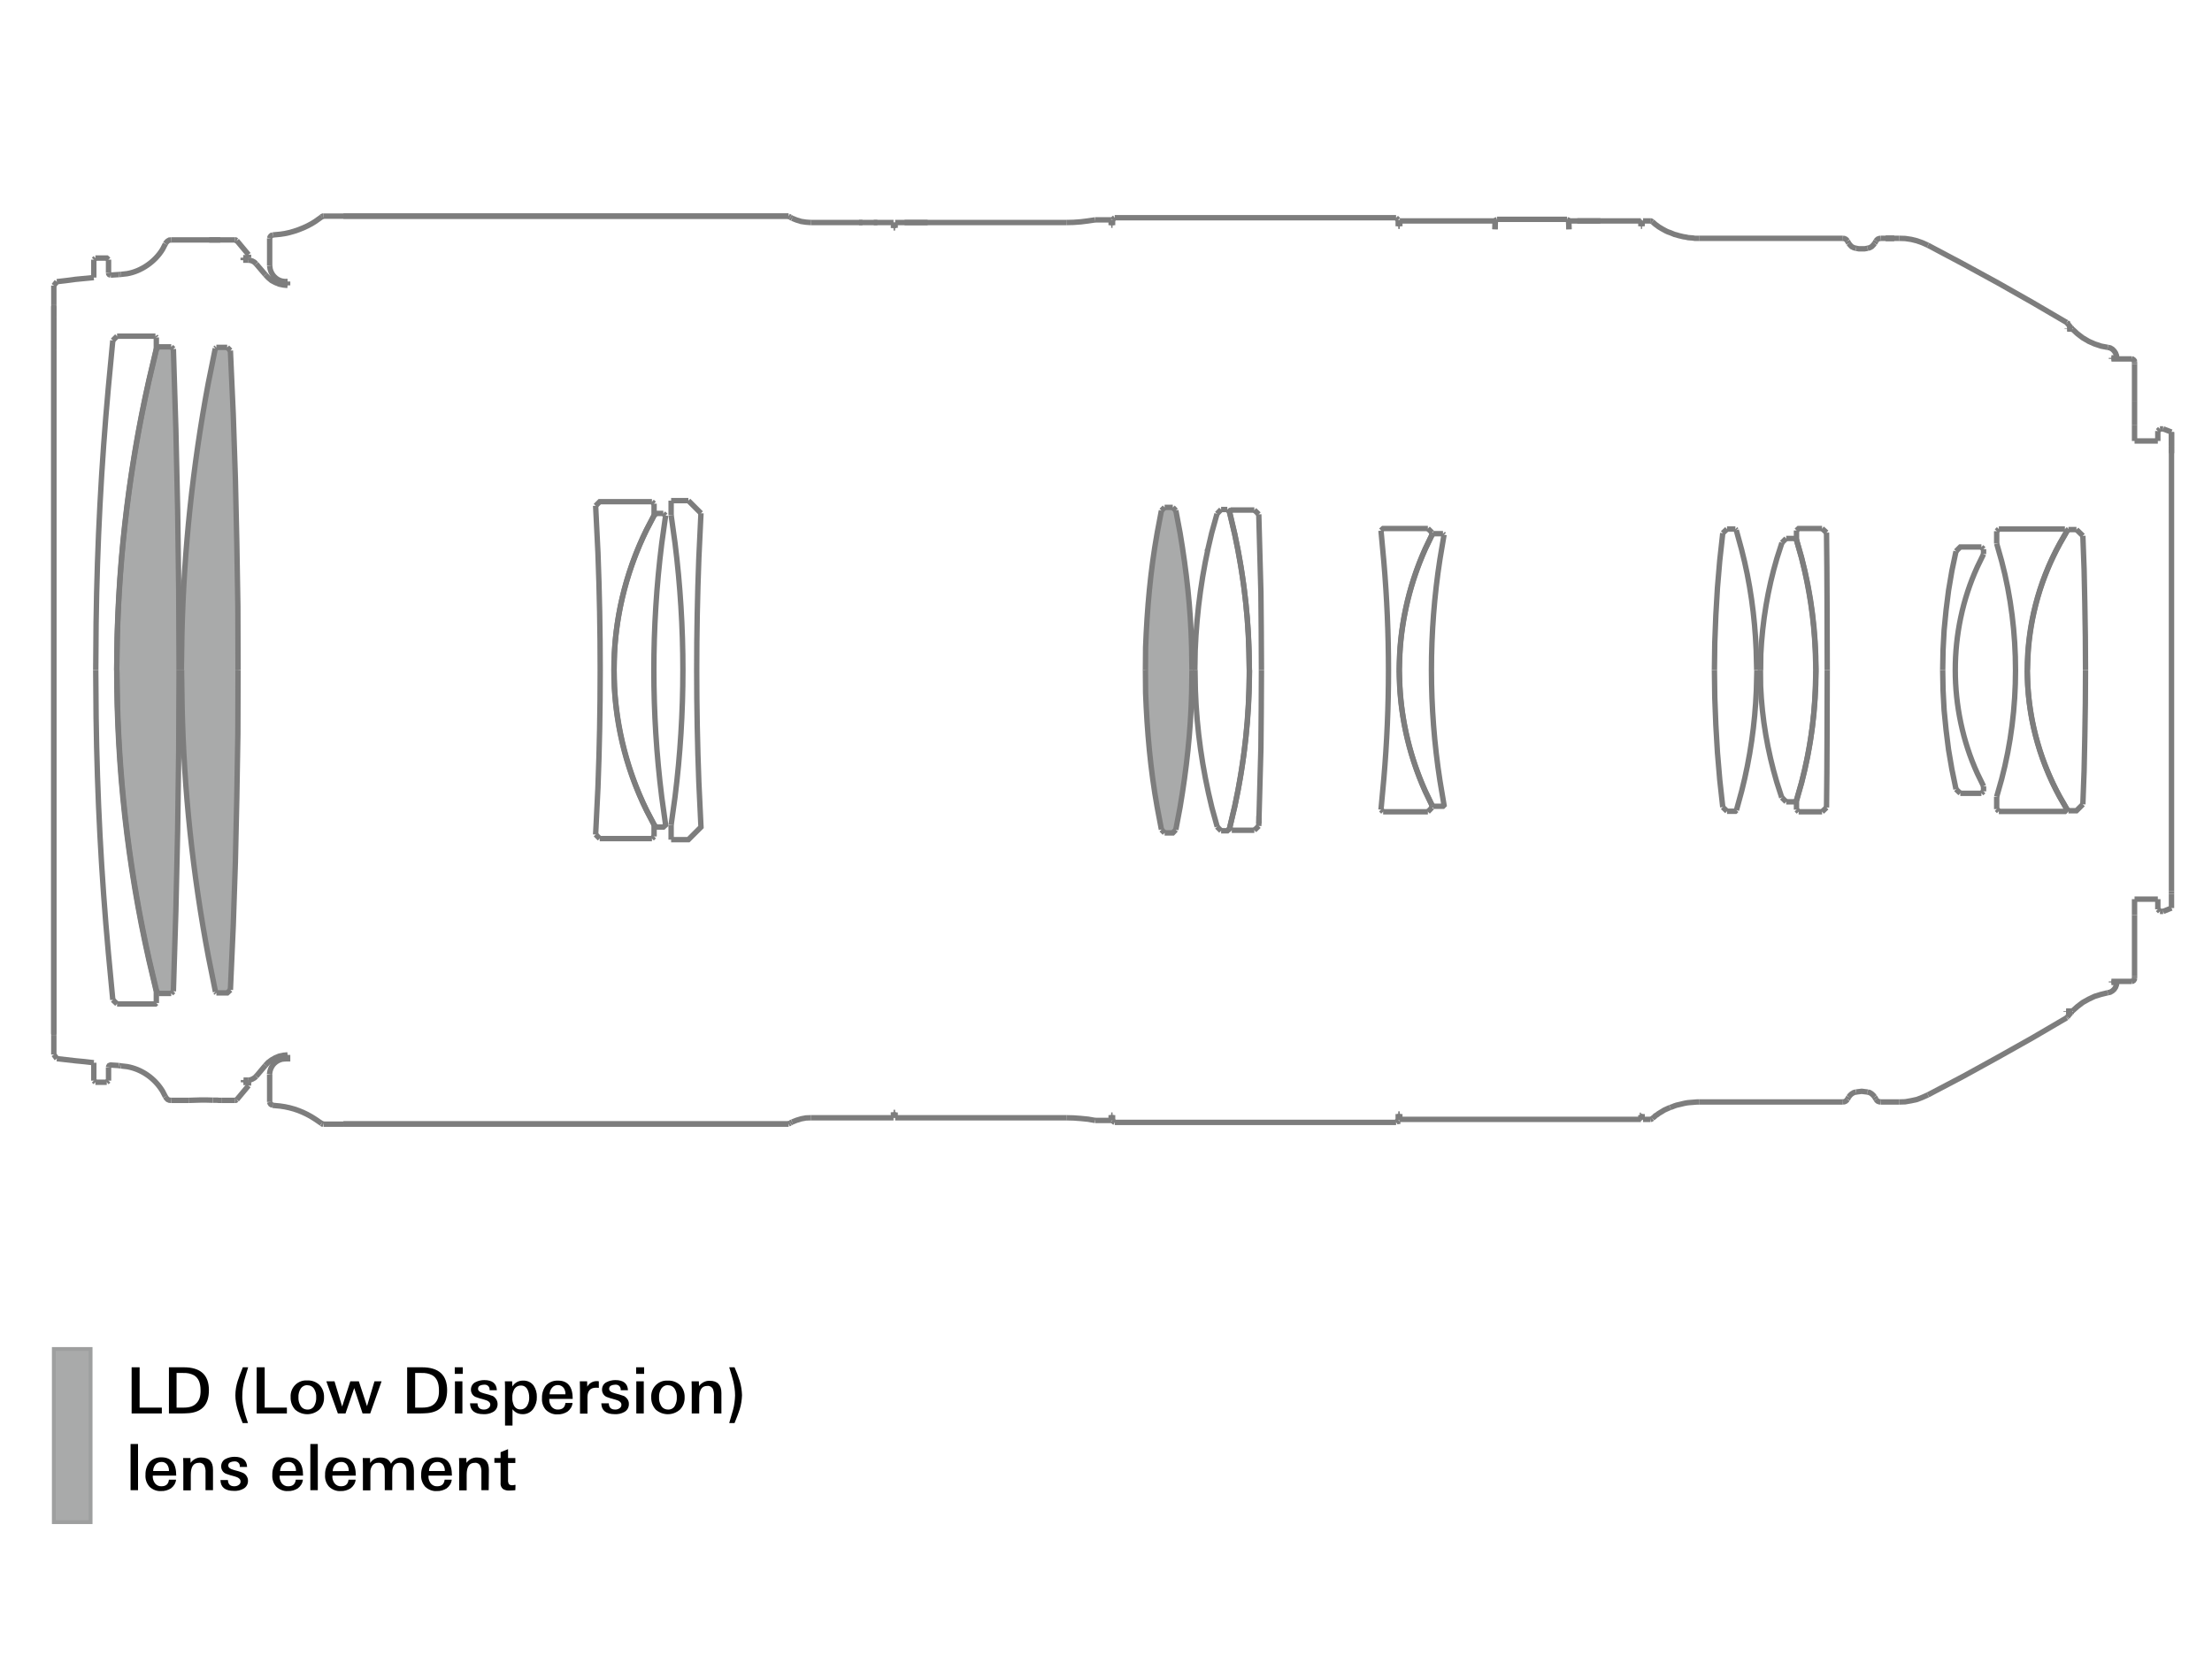 <?xml version="1.0" encoding="utf-8"?>
<!-- Generator: Adobe Illustrator 21.1.0, SVG Export Plug-In . SVG Version: 6.00 Build 0)  -->
<svg version="1.1" id="lens" xmlns="http://www.w3.org/2000/svg" xmlns:xlink="http://www.w3.org/1999/xlink" x="0px" y="0px"
	 viewBox="0 0 1245.2 944.8" style="enable-background:new 0 0 1245.2 944.8;" xml:space="preserve">
<style type="text/css">
	.st0{fill:#A9AAAA;}
	.st1{fill:none;stroke:#7D7D7D;stroke-width:3.04;stroke-miterlimit:2;}
	.st2{fill:#A9AAAA;stroke:#9E9F9F;stroke-width:2.15;stroke-miterlimit:2;}
</style>
<title>a025_lens-construction_jp</title>
<path class="st0" d="M88.1,558.2l-4.2-17.8C73.2,492.8,67.3,444.4,66,395.6l-0.3-18.3l0.3-18.3c1.3-48.8,7.2-97.2,17.9-144.9
	l4.2-17.7l1.2-1.2h7l1.2,1.2l1.4,45.2l1,45.2l0.6,45.3l0.2,45.2l-0.2,45.3l-0.6,45.2L99,513l-1.4,45.2l-1.2,1.2l-7,0L88.1,558.2z"/>
<path class="st0" d="M102.2,377.3l0.3-20.3c1-47.3,6-94.5,14.8-141l4-19.8l0.6-0.6l6.2,0l1.8,1.8l1.6,35.9l1.2,36.1l0.9,36l0.6,36
	l0.1,36l-0.1,36l-0.6,36l-0.9,36l-1.2,36l-1.6,36l-1.8,1.8h-6.2l-0.6-0.6l-4-19.9c-8.8-46.5-13.7-93.7-14.8-141L102.2,377.3z"/>
<path class="st0" d="M661.9,287.5l-1.8-1.8l-4.6,0l-1.8,1.8l-2.4,12.7c-3.8,21.2-5.7,42.8-6.5,64.3l-0.1,12.9l0.1,12.9
	c0.8,21.4,2.7,43.1,6.5,64.2l2.4,12.7h0l1.8,1.8h4.6l1.8-1.8l2.4-12.7c3.6-21.2,6-42.7,6.5-64.2l0.2-12.9l-0.2-12.9
	c-0.5-21.6-2.9-43-6.5-64.3L661.9,287.5z"/>
<g>
	<line class="st1" x1="139.9" y1="145.1" x2="136.9" y2="145.1"/>
	<line class="st1" x1="139.9" y1="609.5" x2="137" y2="609.5"/>
	<line class="st1" x1="139.9" y1="609.5" x2="139.9" y2="611.3"/>
	<line class="st1" x1="139.9" y1="143.4" x2="139.9" y2="145.1"/>
	<line class="st1" x1="139.9" y1="143.4" x2="133.3" y2="135.5"/>
	<line class="st1" x1="139.9" y1="611.3" x2="133.3" y2="619.2"/>
	<polyline class="st1" points="119.8,619.5 116.3,619.4 112.9,619.4 109.5,619.5 106.2,619.6 	"/>
	<polyline class="st1" points="124.6,619.6 123.4,619.6 122.2,619.5 119.8,619.5 	"/>
	<line class="st1" x1="106.2" y1="619.6" x2="96.3" y2="619.6"/>
	<line class="st1" x1="132.3" y1="619.6" x2="124.6" y2="619.6"/>
	<polyline class="st1" points="133.3,135.5 133,135.4 132.8,135.2 132.6,135.1 132.3,135.1 	"/>
	<polyline class="st1" points="132.3,619.6 132.6,619.6 132.8,619.5 133,619.4 133.3,619.2 	"/>
	<polyline class="st1" points="93.1,617.5 93.7,618.4 94.4,619.1 95.3,619.5 96.3,619.6 	"/>
	<line class="st1" x1="132.3" y1="135.1" x2="96.3" y2="135.1"/>
	<path class="st1" d="M93.1,617.5l-1.6-3.1c-4.4-7.2-11.6-12.3-19.9-13.8l-3.5-0.4"/>
	<polyline class="st1" points="96.3,135.1 95.3,135.2 94.4,135.7 93.7,136.4 93.1,137.2 	"/>
	<path class="st1" d="M68.1,154.5l3.5-0.4c8-1.4,15.7-6.8,19.9-13.7l1.6-3.1"/>
	<line class="st1" x1="66.9" y1="600" x2="68.1" y2="600.2"/>
	<line class="st1" x1="66.9" y1="154.6" x2="68.1" y2="154.5"/>
	<line class="st1" x1="61.1" y1="601" x2="61.1" y2="608.5"/>
	<polyline class="st1" points="66.9,600 62.3,599.7 61.9,599.8 61.5,600 61.2,600.5 61.1,601 	"/>
	<line class="st1" x1="66.9" y1="154.6" x2="62.3" y2="154.9"/>
	<line class="st1" x1="52.8" y1="146.2" x2="52.8" y2="156.3"/>
	<line class="st1" x1="52.8" y1="598.4" x2="52.8" y2="608.5"/>
	<line class="st1" x1="61.1" y1="608.5" x2="60.1" y2="609.4"/>
	<polyline class="st1" points="61.1,153.7 61.2,154.2 61.5,154.6 61.9,154.8 62.3,154.9 	"/>
	<line class="st1" x1="61.1" y1="146.2" x2="61.1" y2="153.7"/>
	<line class="st1" x1="52.8" y1="146.2" x2="53.7" y2="145.3"/>
	<line class="st1" x1="52.8" y1="608.5" x2="53.7" y2="609.4"/>
	<line class="st1" x1="60.1" y1="609.4" x2="53.7" y2="609.4"/>
	<polyline class="st1" points="61.1,146.2 60.1,145.3 53.7,145.3 	"/>
	<line class="st1" x1="30.3" y1="202.7" x2="30.3" y2="576.3"/>
	<line class="st1" x1="30.3" y1="178.4" x2="30.3" y2="202.7"/>
	<line class="st1" x1="30.3" y1="172.4" x2="30.3" y2="178.4"/>
	<line class="st1" x1="30.3" y1="576.3" x2="30.3" y2="582.2"/>
	<polyline class="st1" points="124,135.1 119.3,135.1 119.3,135 	"/>
	<polyline class="st1" points="52.8,156.3 47.6,156.8 42.4,157.3 37.2,158 32,158.6 	"/>
	<polyline class="st1" points="32,596.1 37.2,596.7 42.4,597.3 47.6,597.8 52.8,598.4 	"/>
	<line class="st1" x1="30.3" y1="160.8" x2="32" y2="158.6"/>
	<line class="st1" x1="30.3" y1="593.8" x2="32" y2="596.1"/>
	<line class="st1" x1="30.3" y1="582.8" x2="30.3" y2="593.8"/>
	<line class="st1" x1="30.3" y1="197" x2="30.3" y2="582.8"/>
	<line class="st1" x1="30.3" y1="171.8" x2="30.3" y2="197"/>
	<line class="st1" x1="30.3" y1="160.8" x2="30.3" y2="171.8"/>
	<polyline class="st1" points="161.9,594 159.6,594.2 157.2,594.7 155,595.6 152.9,596.8 151,598.2 149.4,599.9 	"/>
	<polyline class="st1" points="149.4,154.7 151,156.4 152.9,158 155,159.1 157.2,160 159.6,160.5 161.9,160.7 	"/>
	<line class="st1" x1="149.4" y1="599.9" x2="144.2" y2="606.1"/>
	<line class="st1" x1="149.4" y1="154.7" x2="144.2" y2="148.6"/>
	<polyline class="st1" points="139.7,608.2 140.9,608.1 142.1,607.6 143.3,606.9 144.2,606.1 	"/>
	<polyline class="st1" points="144.2,148.6 143.3,147.7 142.1,147 140.9,146.6 139.7,146.5 	"/>
	<line class="st1" x1="139.7" y1="608.2" x2="137.1" y2="608.2"/>
	<line class="st1" x1="139.7" y1="146.5" x2="136.9" y2="146.5"/>
	<line class="st1" x1="137.1" y1="608.2" x2="137" y2="609.5"/>
	<line class="st1" x1="161.9" y1="158.5" x2="161.9" y2="160.7"/>
	<polyline class="st1" points="161.9,594 161.9,596.2 160.7,596.2 	"/>
	<line class="st1" x1="161.9" y1="158.5" x2="160.7" y2="158.5"/>
	<path class="st1" d="M160.7,596.2l-2,0.2c-3.4,0.9-5.8,3.2-6.7,6.7l-0.3,1.9"/>
	<path class="st1" d="M151.8,149.6l0.3,2c0.8,3.2,3.4,6,6.7,6.7l2,0.3"/>
	<line class="st1" x1="151.8" y1="134.2" x2="151.8" y2="149.6"/>
	<line class="st1" x1="151.8" y1="605.1" x2="151.8" y2="620.5"/>
	<polyline class="st1" points="153.6,132.3 152.9,132.5 152.4,132.9 152,133.5 151.8,134.2 	"/>
	<polyline class="st1" points="151.8,620.5 152,621.2 152.4,621.8 152.9,622.1 153.6,622.3 	"/>
	<line class="st1" x1="503" y1="125.3" x2="456.4" y2="125.3"/>
	<line class="st1" x1="503" y1="629.4" x2="456.4" y2="629.4"/>
	<path class="st1" d="M153.6,132.3l4.2-0.4c6.4-0.7,14.5-3.7,19.8-7.3l3.5-2.5"/>
	<path class="st1" d="M181,632.6l-3.5-2.4c-6-4-12.6-6.5-19.8-7.4l-4.2-0.4"/>
	<line class="st1" x1="503" y1="626.4" x2="503" y2="629.4"/>
	<line class="st1" x1="503" y1="626.4" x2="503" y2="627.3"/>
	<line class="st1" x1="503" y1="127.4" x2="503" y2="128.3"/>
	<line class="st1" x1="503" y1="125.3" x2="503" y2="128.3"/>
	<polyline class="st1" points="182.1,121.7 181.8,121.7 181.5,121.9 181.3,121.9 181,122.1 	"/>
	<polyline class="st1" points="181,632.6 181.3,632.7 181.5,632.9 181.8,632.9 182.1,633 	"/>
	<line class="st1" x1="193.3" y1="121.7" x2="182.1" y2="121.7"/>
	<line class="st1" x1="193.3" y1="633" x2="182.1" y2="633"/>
	<line class="st1" x1="491.9" y1="125.3" x2="493.9" y2="125.3"/>
	<line class="st1" x1="483.6" y1="125.3" x2="485.5" y2="125.3"/>
	<line class="st1" x1="483.6" y1="125.3" x2="483.6" y2="125.2"/>
	<line class="st1" x1="485.5" y1="125.3" x2="485.5" y2="125.2"/>
	<polyline class="st1" points="444.9,122.3 445.2,122.5 445.9,122.9 	"/>
	<line class="st1" x1="443.9" y1="121.7" x2="444.9" y2="122.3"/>
	<polyline class="st1" points="445.9,122.9 448.4,123.9 451,124.7 453.7,125.1 456.4,125.3 	"/>
	<line class="st1" x1="443.9" y1="121.7" x2="193.3" y2="121.7"/>
	<line class="st1" x1="503.9" y1="125.3" x2="503.9" y2="128.3"/>
	<line class="st1" x1="503.9" y1="626.4" x2="503.9" y2="629.4"/>
	<line class="st1" x1="600.3" y1="125.3" x2="503.9" y2="125.3"/>
	<line class="st1" x1="600.3" y1="629.4" x2="503.9" y2="629.4"/>
	<polyline class="st1" points="600.3,125.3 604.4,125.2 608.5,124.9 612.5,124.4 616.5,123.8 	"/>
	<polyline class="st1" points="616.5,630.9 612.5,630.2 608.5,629.8 604.4,629.5 600.3,629.4 	"/>
	<line class="st1" x1="625.5" y1="123.8" x2="616.5" y2="123.8"/>
	<line class="st1" x1="625.5" y1="630.9" x2="616.5" y2="630.9"/>
	<line class="st1" x1="625.5" y1="627.9" x2="625.5" y2="630.9"/>
	<line class="st1" x1="625.5" y1="123.8" x2="625.5" y2="126.8"/>
	<line class="st1" x1="509.2" y1="125.3" x2="522.2" y2="125.3"/>
	<line class="st1" x1="787.1" y1="627.3" x2="787.1" y2="630.9"/>
	<line class="st1" x1="787.1" y1="123.8" x2="787.1" y2="127.4"/>
	<line class="st1" x1="626.3" y1="123.8" x2="626.3" y2="126.8"/>
	<line class="st1" x1="626.3" y1="627.9" x2="626.3" y2="630.9"/>
	<line class="st1" x1="1166" y1="185" x2="1163.7" y2="185"/>
	<line class="st1" x1="1166" y1="569.7" x2="1163.1" y2="569.7"/>
	<line class="st1" x1="1166" y1="569.7" x2="1166" y2="569.8"/>
	<line class="st1" x1="1166" y1="184.9" x2="1166" y2="185"/>
	<polyline class="st1" points="1166,184.9 1166,184.8 1166,184.6 1165.9,184.5 	"/>
	<polyline class="st1" points="1165.9,570.2 1166,570.1 1166,570 1166,569.9 1166,569.8 	"/>
	<polyline class="st1" points="1163.8,182 1165.3,183.9 1165.9,184.5 	"/>
	<polyline class="st1" points="1165.9,570.2 1165.3,570.8 1164.3,572 1163.8,572.7 	"/>
	<polyline class="st1" points="1163.8,182 1163.8,181.9 1163.6,181.8 1163.5,181.7 1163.4,181.6 	"/>
	<polyline class="st1" points="1163.4,573.1 1163.5,573 1163.8,572.7 	"/>
	<polyline class="st1" points="1163.4,181.6 1144.1,170.3 1124.7,159.3 1105.1,148.6 1085.3,138.1 	"/>
	<polyline class="st1" points="1085.3,616.5 1105.1,606.1 1124.7,595.3 1144.1,584.4 1163.4,573.1 	"/>
	<polyline class="st1" points="1085.3,138.1 1082.2,136.7 1079.1,135.6 1075.9,134.8 1072.5,134.3 1069.2,134.2 	"/>
	<polyline class="st1" points="1069.2,620.5 1072.5,620.4 1075.9,619.8 1079.1,619.1 1082.2,617.9 1085.3,616.5 	"/>
	<line class="st1" x1="1069.2" y1="134.2" x2="1058.6" y2="134.2"/>
	<line class="st1" x1="1069.2" y1="620.5" x2="1058.6" y2="620.5"/>
	<line class="st1" x1="924.4" y1="125" x2="924.4" y2="127.4"/>
	<line class="st1" x1="924.4" y1="627.3" x2="924.4" y2="629.7"/>
	<polyline class="st1" points="1058.6,134.2 1057.9,134.3 1057.1,134.6 1056.5,135.1 1056.1,135.7 	"/>
	<polyline class="st1" points="1056.1,619 1056.5,619.6 1057.1,620.1 1057.9,620.4 1058.6,620.5 	"/>
	<line class="st1" x1="924.4" y1="125" x2="924.9" y2="124.4"/>
	<line class="st1" x1="924.4" y1="629.7" x2="924.9" y2="630.3"/>
	<line class="st1" x1="1055.3" y1="137" x2="1056.1" y2="135.7"/>
	<line class="st1" x1="1055.3" y1="617.7" x2="1056.1" y2="619"/>
	<line class="st1" x1="929" y1="124.4" x2="924.9" y2="124.4"/>
	<line class="st1" x1="929" y1="630.3" x2="924.9" y2="630.3"/>
	<polyline class="st1" points="1051.3,139.8 1052.5,139.5 1053.6,138.9 1054.5,138 1055.3,137 	"/>
	<polyline class="st1" points="1055.3,617.7 1054.5,616.7 1053.6,615.9 1052.5,615.2 1051.3,614.9 	"/>
	<polyline class="st1" points="930.2,124.9 929.9,124.7 929.6,124.5 929.3,124.4 929,124.4 	"/>
	<polyline class="st1" points="929,630.3 929.6,630.2 929.9,630 930.2,629.8 	"/>
	<polyline class="st1" points="1044.8,139.8 1046.4,140.1 1048,140.1 1049.6,140.1 1051.3,139.8 	"/>
	<polyline class="st1" points="1051.3,614.9 1049.6,614.7 1048,614.5 1046.4,614.7 1044.8,614.9 	"/>
	<polyline class="st1" points="930.2,124.9 930.6,125.2 931,125.6 931.5,126 931.8,126.3 932.8,127 933.7,127.7 934.7,128.3 
		935.7,128.9 936.8,129.5 937.9,130.1 939,130.6 940.2,131 941.4,131.5 942.6,132 943.8,132.3 945.1,132.7 946.4,133 947.6,133.3 
		949,133.5 950.3,133.8 951.6,133.9 952.9,134 954.1,134.2 955.4,134.2 956.7,134.2 	"/>
	<polyline class="st1" points="930.2,629.8 930.6,629.4 931,629.1 931.5,628.7 931.8,628.3 932.8,627.7 933.7,627 934.7,626.4 
		935.7,625.8 936.8,625.1 937.9,624.6 939,624.1 940.2,623.6 	"/>
	<polyline class="st1" points="940.2,623.6 941.4,623.2 942.6,622.7 943.8,622.3 945.1,622 946.4,621.7 947.6,621.4 949,621.1 
		950.3,620.9 951.6,620.8 952.9,620.7 954.1,620.6 955.4,620.5 956.7,620.5 	"/>
	<line class="st1" x1="1037.4" y1="134.2" x2="956.7" y2="134.2"/>
	<line class="st1" x1="1037.4" y1="620.5" x2="956.7" y2="620.5"/>
	<polyline class="st1" points="1040.7,137 1041.5,138 1042.4,138.9 1043.6,139.5 1044.8,139.8 	"/>
	<polyline class="st1" points="1044.8,614.9 1043.6,615.2 1042.4,615.9 1041.5,616.7 1040.7,617.7 	"/>
	<polyline class="st1" points="1040,135.7 1039.5,135.1 1038.9,134.6 1038.2,134.3 1037.4,134.2 	"/>
	<polyline class="st1" points="1037.4,620.5 1038.2,620.4 1038.9,620.1 1039.5,619.6 1040,619 	"/>
	<line class="st1" x1="1040.7" y1="137" x2="1040" y2="135.7"/>
	<line class="st1" x1="1040.7" y1="617.7" x2="1040" y2="619"/>
	<line class="st1" x1="1066.3" y1="134.2" x2="1066.3" y2="134.2"/>
	<polyline class="st1" points="1061.5,134.2 1061.5,134.2 1066.3,134.2 	"/>
	<line class="st1" x1="1061.5" y1="134.2" x2="1066.3" y2="134.2"/>
	<line class="st1" x1="1061.5" y1="134.2" x2="1061.5" y2="134.2"/>
	<line class="st1" x1="1191.6" y1="553.2" x2="1188.6" y2="553.2"/>
	<line class="st1" x1="1191.6" y1="201.5" x2="1188.6" y2="201.5"/>
	<polyline class="st1" points="1186.5,559 1187.9,558.7 1189.1,558 1190.1,557.1 1190.9,555.9 1191.4,554.6 1191.6,553.2 	"/>
	<polyline class="st1" points="1191.6,201.5 1191.4,200.1 1190.9,198.8 1190.1,197.6 1189.1,196.6 1187.9,195.9 1186.5,195.6 	"/>
	<line class="st1" x1="1166.6" y1="185.3" x2="1163.7" y2="185.3"/>
	<line class="st1" x1="1166.6" y1="569.3" x2="1163.1" y2="569.3"/>
	<polyline class="st1" points="1186.5,559 1182.8,559.9 1179.2,561 1175.8,562.6 1172.4,564.5 1169.4,566.8 1166.6,569.3 	"/>
	<polyline class="st1" points="1166.6,185.3 1169.4,187.9 1172.4,190.2 1175.8,192.2 1179.2,193.7 1182.8,194.9 1186.5,195.6 	"/>
	<line class="st1" x1="1191.6" y1="553.2" x2="1191.6" y2="553.2"/>
	<line class="st1" x1="1163.7" y1="185.3" x2="1163.7" y2="185"/>
	<line class="st1" x1="841.8" y1="124.6" x2="841.6" y2="129.1"/>
	<polyline class="st1" points="842.7,123.7 842.1,123.9 841.8,124.2 841.8,124.6 	"/>
	<line class="st1" x1="842.7" y1="123.7" x2="842.7" y2="123.5"/>
	<line class="st1" x1="882.1" y1="123.5" x2="842.7" y2="123.5"/>
	<line class="st1" x1="882.1" y1="123.7" x2="882.1" y2="123.5"/>
	<polyline class="st1" points="883,124.6 882.9,124.2 882.7,123.9 882.4,123.8 882.1,123.7 	"/>
	<line class="st1" x1="883" y1="124.6" x2="883.2" y2="129.1"/>
	<line class="st1" x1="841.6" y1="124.4" x2="841.6" y2="129.1"/>
	<line class="st1" x1="883.2" y1="124.4" x2="883.2" y2="129.1"/>
	<polyline class="st1" points="923.7,627.9 924,627.8 924.2,627.7 924.3,627.5 924.4,627.3 	"/>
	<line class="st1" x1="923.7" y1="124.4" x2="883.2" y2="124.4"/>
	<line class="st1" x1="841.6" y1="124.4" x2="788" y2="124.4"/>
	<line class="st1" x1="923.7" y1="627.9" x2="923.7" y2="630.3"/>
	<line class="st1" x1="923.7" y1="124.4" x2="923.7" y2="127.4"/>
	<line class="st1" x1="923.7" y1="630.3" x2="788" y2="630.3"/>
	<line class="st1" x1="788" y1="124.4" x2="788" y2="127.4"/>
	<line class="st1" x1="788" y1="627.3" x2="788" y2="630.3"/>
	<line class="st1" x1="887.9" y1="124.4" x2="900.9" y2="124.4"/>
	<line class="st1" x1="1201.6" y1="226.1" x2="1201.6" y2="239.5"/>
	<line class="st1" x1="1201.6" y1="515.2" x2="1201.6" y2="549.8"/>
	<line class="st1" x1="1201.6" y1="204.9" x2="1201.6" y2="226.1"/>
	<line class="st1" x1="1201.6" y1="549.8" x2="1201.6" y2="550.8"/>
	<line class="st1" x1="1201.6" y1="203.8" x2="1201.6" y2="204.9"/>
	<polyline class="st1" points="1201.6,203.8 1201.5,203.1 1201.1,202.6 1200.5,202.2 1199.9,202.1 	"/>
	<polyline class="st1" points="1199.9,552.6 1200.5,552.5 1201.1,552.1 1201.5,551.5 1201.6,550.8 	"/>
	<line class="st1" x1="1199.9" y1="202.1" x2="1188.6" y2="202.1"/>
	<line class="st1" x1="1199.9" y1="552.6" x2="1188.6" y2="552.6"/>
	<line class="st1" x1="1222.4" y1="253" x2="1222.4" y2="255.2"/>
	<line class="st1" x1="1222.4" y1="251.3" x2="1222.4" y2="253"/>
	<line class="st1" x1="1222.4" y1="501.7" x2="1222.4" y2="503.4"/>
	<line class="st1" x1="1214.7" y1="506.3" x2="1201.6" y2="506.3"/>
	<line class="st1" x1="1222.4" y1="503.4" x2="1222.4" y2="511.3"/>
	<line class="st1" x1="1222.4" y1="243.3" x2="1222.4" y2="251.3"/>
	<line class="st1" x1="1201.6" y1="506.3" x2="1201.6" y2="515.2"/>
	<line class="st1" x1="1201.6" y1="239.5" x2="1201.6" y2="248.3"/>
	<line class="st1" x1="1214.7" y1="248.3" x2="1201.6" y2="248.3"/>
	<line class="st1" x1="1214.7" y1="506.3" x2="1214.7" y2="512"/>
	<line class="st1" x1="1222.4" y1="243.3" x2="1217.7" y2="241.5"/>
	<line class="st1" x1="1222.4" y1="511.3" x2="1217.7" y2="513.2"/>
	<line class="st1" x1="1214.7" y1="242.7" x2="1214.7" y2="248.3"/>
	<line class="st1" x1="1214.7" y1="512" x2="1215.9" y2="513.2"/>
	<line class="st1" x1="1217.7" y1="241.5" x2="1215.9" y2="241.5"/>
	<line class="st1" x1="1217.7" y1="513.2" x2="1215.9" y2="513.2"/>
	<line class="st1" x1="1214.7" y1="242.7" x2="1215.9" y2="241.5"/>
	<polyline class="st1" points="1222.4,243.3 1222.4,491.5 1222.4,497.5 1222.4,501.7 	"/>
	<line class="st1" x1="1064" y1="134.2" x2="1064" y2="134.2"/>
	<line class="st1" x1="493.9" y1="125.3" x2="493.9" y2="125.3"/>
	<line class="st1" x1="626.3" y1="627.9" x2="625.5" y2="627.9"/>
	<line class="st1" x1="503.9" y1="626.4" x2="503" y2="626.4"/>
	<line class="st1" x1="626.3" y1="126.8" x2="625.5" y2="126.8"/>
	<line class="st1" x1="1188.6" y1="201.5" x2="1188.6" y2="202.1"/>
	<line class="st1" x1="136.9" y1="145.1" x2="136.9" y2="146.5"/>
	<line class="st1" x1="503.9" y1="128.3" x2="503" y2="128.3"/>
	<line class="st1" x1="924.4" y1="127.4" x2="923.7" y2="127.4"/>
	<line class="st1" x1="788" y1="127.4" x2="787.1" y2="127.4"/>
	<line class="st1" x1="788" y1="627.3" x2="787.1" y2="627.3"/>
	<line class="st1" x1="1188.6" y1="552.6" x2="1188.6" y2="553.2"/>
	<line class="st1" x1="1163.1" y1="569.3" x2="1163.1" y2="569.7"/>
	<line class="st1" x1="443.9" y1="121.7" x2="193.3" y2="121.7"/>
	<polyline class="st1" points="444.9,632.4 445.2,632.2 445.4,632 445.7,631.9 445.9,631.8 	"/>
	<line class="st1" x1="443.9" y1="632.9" x2="444.9" y2="632.4"/>
	<polyline class="st1" points="445.9,631.8 448.4,630.8 451,630 453.7,629.5 456.4,629.4 	"/>
	<line class="st1" x1="443.9" y1="632.9" x2="193.3" y2="632.9"/>
	<line class="st1" x1="443.9" y1="632.9" x2="193.3" y2="632.9"/>
	<polyline class="st1" points="787.1,123.8 786.8,123.5 786.2,122.9 785.9,122.6 	"/>
	<polyline class="st1" points="627.5,122.6 627.1,122.9 626.5,123.5 626.3,123.8 	"/>
	<line class="st1" x1="785.9" y1="122.6" x2="627.5" y2="122.6"/>
	<polyline class="st1" points="787.1,630.9 787,631 786.8,631.2 786.8,631.4 786.6,631.4 	"/>
	<line class="st1" x1="785.9" y1="632" x2="627.5" y2="632"/>
	<polyline class="st1" points="787.1,630.9 786.8,631.2 786.5,631.5 785.9,632 	"/>
	<polyline class="st1" points="627.5,632 627.1,631.8 626.8,631.5 626.5,631.2 626.3,630.9 	"/>
	<polyline class="st1" points="88,564.8 87.5,565.3 65.9,565.3 	"/>
	<line class="st1" x1="63.5" y1="563" x2="65.9" y2="565.3"/>
	<path class="st1" d="M53.9,377.3l0.2,26.6c0.6,44.2,2.9,88.6,6.9,132.6l2.5,26.5"/>
	<path class="st1" d="M88,196.4l-4.2,17.8c-24.1,107-24.1,219.3,0,326.3l4.2,17.8v6.5"/>
	<polyline class="st1" points="97.6,558.2 99,513 100,467.8 100.6,422.6 100.8,377.3 	"/>
	<line class="st1" x1="97.6" y1="558.2" x2="96.4" y2="559.4"/>
	<line class="st1" x1="89.3" y1="559.4" x2="96.4" y2="559.4"/>
	<line class="st1" x1="88.1" y1="558.2" x2="89.3" y2="559.4"/>
	<path class="st1" d="M65.8,377.3l0.3,18.3c1.3,48.8,7.2,97.2,17.9,144.9l4.2,17.8"/>
	<polyline class="st1" points="129.7,557.4 131.3,521.3 132.5,485.4 133.3,449.4 133.9,413.4 134,377.3 	"/>
	<polyline class="st1" points="129.7,557.4 127.9,559.1 121.8,559.1 	"/>
	<line class="st1" x1="121.2" y1="558.5" x2="121.8" y2="559.1"/>
	<path class="st1" d="M102.2,377.3l0.3,20.3c1,47.3,6,94.5,14.8,141l4,19.9"/>
	<path class="st1" d="M368.2,290.1l-4.2,8.1c-24.5,49.5-24.6,108.7,0,158.2l4.2,8.1"/>
	<line class="st1" x1="368.2" y1="471" x2="368.2" y2="464.5"/>
	<line class="st1" x1="368.2" y1="471" x2="367" y2="472.2"/>
	<line class="st1" x1="337.6" y1="472.2" x2="367" y2="472.2"/>
	<line class="st1" x1="335.3" y1="469.9" x2="337.6" y2="472.2"/>
	<path class="st1" d="M335.3,469.9l1.3-26.4c1.7-44.1,1.7-88.1,0-132.3l-1.3-26.4"/>
	<path class="st1" d="M374.7,290.3l-2.2,15.8c-5.9,47.2-5.9,95.4,0,142.6l2.2,15.8l-1.3,1.2h-4.1"/>
	<line class="st1" x1="368.2" y1="464.4" x2="369.4" y2="465.6"/>
	<path class="st1" d="M345.7,377.3l0.2,9c1.2,24.2,7.5,48.2,18.1,70l4.2,8"/>
	<path class="st1" d="M394.6,289l-1.2,25.3c-1.6,41.8-1.6,84.4,0,126.2l1.2,25.2l-7.1,7.1h-9.7"/>
	<line class="st1" x1="377.8" y1="464.5" x2="377.8" y2="472.8"/>
	<path class="st1" d="M377.8,464.5l2.2-15.8c5.9-47.4,5.9-95.5,0-142.8l-2.2-15.8"/>
	<path class="st1" d="M806.1,301.1l-3.8,7.9c-19.5,43.4-19.5,93.2,0,136.6l3.8,7.9"/>
	<line class="st1" x1="806.1" y1="454.7" x2="806.1" y2="453.5"/>
	<line class="st1" x1="806.1" y1="454.7" x2="803.8" y2="457.1"/>
	<line class="st1" x1="778.6" y1="457.1" x2="803.8" y2="457.1"/>
	<line class="st1" x1="777.4" y1="455.9" x2="778.6" y2="457.1"/>
	<path class="st1" d="M777.4,455.9l1.6-17.4c3.5-40.9,3.5-81.4,0-122.3l-1.6-17.4"/>
	<line class="st1" x1="806.1" y1="453.5" x2="806.1" y2="453.5"/>
	<path class="st1" d="M812.9,301.1l-2.3,13.7c-6.4,41.2-6.4,83.7,0,124.9l2.3,13.7l-0.6,0.6h-5.5"/>
	<line class="st1" x1="806.2" y1="453.5" x2="806.7" y2="454.2"/>
	<path class="st1" d="M787.7,377.3l0.3,8.8c1,20.5,6,40.8,14.4,59.5l3.8,7.9"/>
	<line class="st1" x1="709.9" y1="420.8" x2="709.8" y2="420.8"/>
	<line class="st1" x1="709.9" y1="417.6" x2="709.8" y2="417.6"/>
	<line class="st1" x1="708.6" y1="463.6" x2="708.6" y2="463.5"/>
	<line class="st1" x1="708.7" y1="461.9" x2="708.7" y2="459.4"/>
	<polyline class="st1" points="708.6,463.6 708.7,462.7 708.7,461.9 	"/>
	<line class="st1" x1="708.6" y1="461.9" x2="708.7" y2="461.9"/>
	<line class="st1" x1="682.1" y1="454.7" x2="682.2" y2="454.7"/>
	<line class="st1" x1="682.1" y1="454.8" x2="682.2" y2="454.8"/>
	<line class="st1" x1="682.3" y1="455.3" x2="682.1" y2="455.3"/>
	<line class="st1" x1="709.9" y1="411.6" x2="709.9" y2="411.6"/>
	<line class="st1" x1="709.9" y1="411.8" x2="709.9" y2="411.8"/>
	<line class="st1" x1="709.9" y1="412.2" x2="709.9" y2="412.2"/>
	<line class="st1" x1="709.9" y1="412.9" x2="709.9" y2="412.9"/>
	<line class="st1" x1="709.9" y1="413.8" x2="709.9" y2="413.8"/>
	<line class="st1" x1="709.9" y1="414.1" x2="709.9" y2="414.1"/>
	<line class="st1" x1="709.9" y1="414.1" x2="709.9" y2="414.1"/>
	<line class="st1" x1="709.9" y1="414.8" x2="709.9" y2="414.8"/>
	<path class="st1" d="M661.9,467.2l2.4-12.7c3.6-21.2,6-42.7,6.5-64.2l0.2-12.9"/>
	<polyline class="st1" points="661.9,467.2 660.2,469 655.6,469 	"/>
	<line class="st1" x1="653.8" y1="467.2" x2="655.6" y2="469"/>
	<path class="st1" d="M644.8,377.3l0.1,12.9c0.8,21.4,2.7,43.1,6.5,64.2l2.4,12.7"/>
	<path class="st1" d="M692.1,466.6l3-12.5c4.5-20.8,7.3-42.6,8-63.9l0.3-12.9"/>
	<polyline class="st1" points="692.1,466.6 690.9,467.8 687.4,467.8 	"/>
	<line class="st1" x1="685.1" y1="465.5" x2="687.4" y2="467.8"/>
	<path class="st1" d="M672.7,377.3l0.2,11.2c0.8,22.5,3.9,44.3,9.3,66.2l3,10.8"/>
	<polyline class="st1" points="708.6,465.1 709.2,443.2 709.8,421.2 710,399.2 710.1,377.3 	"/>
	<line class="st1" x1="708.6" y1="465.1" x2="706.1" y2="467.5"/>
	<line class="st1" x1="693.4" y1="467.5" x2="706.1" y2="467.5"/>
	<line class="st1" x1="692.2" y1="466.3" x2="693.4" y2="467.5"/>
	<path class="st1" d="M692.2,466.3l2.9-12.5c10.9-50.2,10.9-102.8,0-153l-2.9-12.5"/>
	<path class="st1" d="M977.5,456.2l3-11c4.7-18.4,7.4-37.4,8.2-56.4l0.3-11.4"/>
	<polyline class="st1" points="977.5,456.2 976.9,456.8 972.2,456.8 	"/>
	<line class="st1" x1="969.8" y1="454.5" x2="972.2" y2="456.8"/>
	<polyline class="st1" points="965.1,377.3 965.3,392.8 965.9,408.3 966.8,423.7 968.1,439.1 969.8,454.5 	"/>
	<path class="st1" d="M1011.2,450.9l2.9-10.2c4.6-17.7,7.1-34.4,7.8-52.7l0.3-10.7"/>
	<polyline class="st1" points="1011.2,450.9 1010.7,451.5 1005.5,451.5 	"/>
	<line class="st1" x1="1003.1" y1="449.1" x2="1005.5" y2="451.5"/>
	<path class="st1" d="M991,377.3l0.1,9.1c0.8,18.3,3.9,36.4,9.1,54l2.8,8.7"/>
	<polyline class="st1" points="1028.2,454.7 1028.4,435.4 1028.5,416.1 1028.6,377.3 	"/>
	<line class="st1" x1="1028.2" y1="454.7" x2="1025.7" y2="457.1"/>
	<line class="st1" x1="1012.5" y1="457.1" x2="1025.7" y2="457.1"/>
	<line class="st1" x1="1011.3" y1="455.9" x2="1012.5" y2="457.1"/>
	<path class="st1" d="M1011.3,455.9v-5l2.9-10.2c10.7-41,10.8-85.6,0-126.6l-2.9-10.2"/>
	<line class="st1" x1="1011.3" y1="450.9" x2="1011.3" y2="450.8"/>
	<path class="st1" d="M1116.6,312l-3.5,7.2c-16.6,36.4-16.5,79.9,0,116.3l3.5,7.2"/>
	<line class="st1" x1="1116.6" y1="445.6" x2="1116.6" y2="442.7"/>
	<line class="st1" x1="1116.6" y1="445.6" x2="1115.4" y2="446.7"/>
	<line class="st1" x1="1103.5" y1="446.7" x2="1115.4" y2="446.7"/>
	<line class="st1" x1="1101.1" y1="444.4" x2="1103.5" y2="446.7"/>
	<polyline class="st1" points="1093.6,377.3 1093.8,388.6 1094.4,399.9 1095.5,411 1096.9,422.2 1098.8,433.3 1101.1,444.4 	"/>
	<path class="st1" d="M1163.5,299.1l-4.1,7.1c-24.2,44.3-24.3,98,0,142.4l4.1,7.1l-1.1,1.2h-37.2"/>
	<line class="st1" x1="1124" y1="455.6" x2="1125.2" y2="456.8"/>
	<line class="st1" x1="1124" y1="448.6" x2="1124" y2="455.6"/>
	<path class="st1" d="M1124,448.6l2.8-9.9c10.4-39.4,10.4-83.2,0-122.7l-2.8-9.9"/>
	<line class="st1" x1="1163.5" y1="455.6" x2="1163.5" y2="455.6"/>
	<polyline class="st1" points="1172.5,452.9 1173.2,434.1 1173.6,415.2 1173.9,396.2 1174,377.3 	"/>
	<polyline class="st1" points="1172.5,452.9 1168.9,456.5 1164.4,456.5 	"/>
	<line class="st1" x1="1163.8" y1="455.9" x2="1164.4" y2="456.5"/>
	<path class="st1" d="M1141.2,377.3l0.3,8.3c1.2,22.1,7.5,43.8,18.1,63.2l4.1,7.1"/>
	<path class="st1" d="M63.5,191.7L61,218.1c-4,44-6.3,88.4-6.9,132.6l-0.2,26.6"/>
	<line class="st1" x1="63.5" y1="191.7" x2="65.9" y2="189.3"/>
	<line class="st1" x1="87.5" y1="189.3" x2="65.9" y2="189.3"/>
	<line class="st1" x1="88" y1="190" x2="87.5" y2="189.3"/>
	<line class="st1" x1="88" y1="190" x2="88" y2="196.4"/>
	<line class="st1" x1="97.6" y1="196.5" x2="96.4" y2="195.3"/>
	<polyline class="st1" points="100.8,377.3 100.6,332.1 100,286.9 99,241.7 97.6,196.5 	"/>
	<path class="st1" d="M88.1,196.5l-4.2,17.7C73.2,261.8,67.3,310.3,66,359.1l-0.3,18.3"/>
	<polyline class="st1" points="88.1,196.5 89.3,195.3 96.4,195.3 	"/>
	<line class="st1" x1="127.9" y1="195.6" x2="121.8" y2="195.6"/>
	<line class="st1" x1="129.7" y1="197.4" x2="127.9" y2="195.6"/>
	<polyline class="st1" points="134,377.3 133.9,341.3 133.3,305.3 132.5,269.4 131.3,233.3 129.7,197.4 	"/>
	<path class="st1" d="M121.2,196.2l-4,19.8c-8.7,46.5-13.7,93.7-14.8,141l-0.3,20.3"/>
	<line class="st1" x1="121.2" y1="196.2" x2="121.8" y2="195.6"/>
	<polyline class="st1" points="119.3,135 119.3,135.1 119.3,135 	"/>
	<line class="st1" x1="368.2" y1="290.1" x2="368.2" y2="283.6"/>
	<polyline class="st1" points="335.3,284.8 337.6,282.5 367,282.5 	"/>
	<line class="st1" x1="368.2" y1="283.6" x2="367" y2="282.5"/>
	<line class="st1" x1="373.4" y1="289.1" x2="369.4" y2="289.1"/>
	<line class="st1" x1="374.7" y1="290.3" x2="373.4" y2="289.1"/>
	<path class="st1" d="M368.2,290.3l-4.2,8c-10.6,21.8-17,45.7-18.1,69.9l-0.2,9.1"/>
	<line class="st1" x1="368.2" y1="290.3" x2="369.4" y2="289.1"/>
	<line class="st1" x1="394.6" y1="289" x2="387.5" y2="281.9"/>
	<line class="st1" x1="377.8" y1="281.9" x2="377.8" y2="290.1"/>
	<line class="st1" x1="387.5" y1="281.9" x2="377.8" y2="281.9"/>
	<line class="st1" x1="806.1" y1="301.1" x2="806.1" y2="299.9"/>
	<polyline class="st1" points="777.4,298.7 778.6,297.6 803.8,297.6 	"/>
	<line class="st1" x1="806.1" y1="299.9" x2="803.8" y2="297.6"/>
	<line class="st1" x1="806.1" y1="301.1" x2="806.1" y2="301.1"/>
	<line class="st1" x1="812.3" y1="300.5" x2="806.7" y2="300.5"/>
	<line class="st1" x1="812.9" y1="301.1" x2="812.3" y2="300.5"/>
	<path class="st1" d="M806.2,301.1l-3.8,7.9c-8.3,18.6-13.4,39.1-14.4,59.5l-0.3,8.8"/>
	<line class="st1" x1="806.2" y1="301.1" x2="806.7" y2="300.5"/>
	<line class="st1" x1="709.8" y1="334.8" x2="709.9" y2="334.8"/>
	<polyline class="st1" points="708.7,290.1 708.7,290.1 708.6,290.1 708.6,290.1 708.6,290.1 	"/>
	<line class="st1" x1="709.8" y1="337.1" x2="709.9" y2="337.1"/>
	<line class="st1" x1="679.7" y1="310.2" x2="679.7" y2="310.2"/>
	<polyline class="st1" points="679.8,310 679.8,310 679.7,310.1 679.7,310.2 	"/>
	<line class="st1" x1="660.2" y1="285.7" x2="655.6" y2="285.7"/>
	<line class="st1" x1="661.9" y1="287.5" x2="660.2" y2="285.7"/>
	<path class="st1" d="M671,377.3l-0.2-12.9c-0.5-21.6-2.9-43-6.5-64.3l-2.4-12.7"/>
	<path class="st1" d="M653.8,287.5l-2.4,12.7c-3.8,21.2-5.7,42.8-6.5,64.3l-0.1,12.9"/>
	<line class="st1" x1="653.8" y1="287.5" x2="655.6" y2="285.7"/>
	<line class="st1" x1="690.9" y1="286.9" x2="687.4" y2="286.9"/>
	<line class="st1" x1="692.1" y1="288.1" x2="690.9" y2="286.9"/>
	<path class="st1" d="M703.3,377.3l-0.3-12.9c-0.6-21.3-3.5-43-8-63.8l-3-12.6"/>
	<path class="st1" d="M685.1,289.3l-3,10.8c-5.4,21.9-8.4,43.7-9.3,66.2l-0.2,11.1"/>
	<line class="st1" x1="685.1" y1="289.3" x2="687.4" y2="286.9"/>
	<line class="st1" x1="708.6" y1="289.6" x2="706.1" y2="287.2"/>
	<polyline class="st1" points="710.1,377.3 710,355.4 709.8,333.5 709.2,311.5 708.6,289.6 	"/>
	<polyline class="st1" points="692.2,288.4 693.4,287.2 706.1,287.2 	"/>
	<line class="st1" x1="976.9" y1="297.9" x2="972.2" y2="297.9"/>
	<line class="st1" x1="977.5" y1="298.5" x2="976.9" y2="297.9"/>
	<path class="st1" d="M988.9,377.3l-0.3-11.4c-0.8-19-3.4-38-8.2-56.4l-3-11"/>
	<polyline class="st1" points="969.8,300.2 968.1,315.6 966.8,331 965.9,346.4 965.3,361.9 965.1,377.3 	"/>
	<line class="st1" x1="969.8" y1="300.2" x2="972.2" y2="297.9"/>
	<line class="st1" x1="1010.7" y1="303.2" x2="1005.5" y2="303.2"/>
	<line class="st1" x1="1011.2" y1="303.8" x2="1010.7" y2="303.2"/>
	<path class="st1" d="M1022.2,377.3l-0.3-10.7c-0.8-18.1-3.3-35-7.8-52.6l-2.9-10.2"/>
	<path class="st1" d="M1003.1,305.6l-2.8,8.7c-5.2,17.5-8.2,35.7-9.1,54l-0.1,9.1"/>
	<line class="st1" x1="1003.1" y1="305.6" x2="1005.5" y2="303.2"/>
	<polyline class="st1" points="1011.3,298.7 1012.5,297.6 1025.7,297.6 	"/>
	<line class="st1" x1="1028.2" y1="299.9" x2="1025.7" y2="297.6"/>
	<polyline class="st1" points="1028.6,377.3 1028.5,338.7 1028.4,319.3 1028.2,299.9 	"/>
	<line class="st1" x1="1011.3" y1="303.8" x2="1011.3" y2="298.7"/>
	<line class="st1" x1="1011.3" y1="303.8" x2="1011.3" y2="303.8"/>
	<line class="st1" x1="1116.6" y1="312" x2="1116.6" y2="309.2"/>
	<polyline class="st1" points="1101.1,310.4 1098.8,321.3 1096.9,332.5 1095.5,343.6 1094.4,354.9 1093.8,366.1 1093.6,377.3 	"/>
	<polyline class="st1" points="1101.1,310.4 1103.5,308 1115.4,308 	"/>
	<line class="st1" x1="1116.6" y1="309.2" x2="1115.4" y2="308"/>
	<line class="st1" x1="1162.4" y1="297.9" x2="1125.2" y2="297.9"/>
	<line class="st1" x1="1163.5" y1="299.1" x2="1162.4" y2="297.9"/>
	<line class="st1" x1="1124" y1="299.1" x2="1124" y2="306.1"/>
	<line class="st1" x1="1124" y1="299.1" x2="1125.2" y2="297.9"/>
	<line class="st1" x1="1168.9" y1="298.2" x2="1164.4" y2="298.2"/>
	<line class="st1" x1="1172.5" y1="301.7" x2="1168.9" y2="298.2"/>
	<polyline class="st1" points="1174,377.3 1173.9,358.4 1173.6,339.5 1173.2,320.6 1172.5,301.7 	"/>
	<path class="st1" d="M1163.8,298.7l-4.1,7.2c-10.7,19.4-16.9,41.1-18.1,63.2l-0.3,8.2"/>
	<line class="st1" x1="1163.8" y1="298.7" x2="1164.4" y2="298.2"/>
</g>
<rect x="30.3" y="759.6" class="st2" width="20.7" height="97.5"/>
<path d="M91.1,795.9h-17v-26h4.5v22.7h12.5L91.1,795.9L91.1,795.9z"/>
<path d="M117.6,782.8c0,7.8-3.6,12.1-10.9,12.9c-1.5,0.1-2.9,0.2-4.4,0.2h-7.2v-26h8.3C112.9,769.9,117.6,774.2,117.6,782.8z
	 M112.9,782.8c0-4.1-1.2-6.9-3.7-8.4c-1.9-1-4-1.4-6.2-1.3h-3.6v19.5h4.1c3.2,0,5.6-0.8,7.1-2.5C112.3,788.4,113,786,112.9,782.8
	L112.9,782.8z"/>
<path d="M139.6,801.3h-3c-1.4-3.3-2.3-5.9-2.8-7.6c-0.8-2.6-1.3-5.3-1.3-8c0-2.8,0.5-5.5,1.3-8.1c0.5-1.6,1.5-4.2,2.9-7.7h3
	c-1.1,3.6-1.9,6.2-2.3,7.8c-0.6,2.6-1,5.3-1,8.1C136.2,789.7,137.3,794.9,139.6,801.3z"/>
<path d="M161.5,795.9h-17v-26h4.5v22.7h12.5L161.5,795.9L161.5,795.9z"/>
<path d="M182.4,786.8c0.1,2.6-0.8,5-2.6,6.9c-3.9,3.5-9.8,3.5-13.7,0c-1.7-1.9-2.6-4.4-2.5-7c-0.3-4.9,3.4-9.1,8.2-9.4
	c0.4,0,0.8,0,1.2,0c2.5-0.1,5,0.8,6.8,2.5C181.6,781.7,182.5,784.2,182.4,786.8z M178,786.8c0.1-1.6-0.3-3.2-1.1-4.6
	c-0.8-1.4-2.3-2.2-3.9-2.2c-1.6-0.1-3.1,0.8-3.9,2.2c-0.8,1.4-1.2,3-1.1,4.6c-0.1,1.6,0.3,3.2,1.1,4.6c0.8,1.5,2.3,2.3,4,2.3
	c1.6,0.1,3.2-0.8,3.9-2.3C177.7,790,178.1,788.4,178,786.8L178,786.8z"/>
<path d="M214.8,777.8l-6.4,18.1h-4.3l-4.7-14.3l-4.9,14.3h-4.3l-6.5-18.1h4.6l4.3,14.2l4.6-14.2h4.8l4.6,14l4.2-14H214.8
	L214.8,777.8z"/>
<path d="M251.7,782.8c0,7.8-3.6,12.1-10.9,12.9c-1.5,0.1-2.9,0.2-4.4,0.2h-7.2v-26h8.3C247,769.9,251.7,774.2,251.7,782.8z
	 M247.1,782.8c0-4.1-1.2-6.9-3.7-8.4c-1.9-1-4-1.4-6.2-1.3h-3.5v19.5h4.1c3.2,0,5.6-0.8,7.1-2.5C246.5,788.4,247.2,786,247.1,782.8z
	"/>
<path d="M260.5,773.6H256v-3.7h4.5V773.6z M260.3,795.9h-4.2v-18.1h4.2V795.9L260.3,795.9z"/>
<path d="M280.1,790.5c0.1,1.9-0.9,3.7-2.6,4.6c-1.6,0.9-3.5,1.3-5.3,1.2c-4.9,0-7.5-2-7.6-6.1h4.2c0.1,2.4,1.3,3.5,3.6,3.5
	c0.9,0,1.7-0.2,2.4-0.7c0.7-0.4,1.2-1.2,1.2-2.1c0-1.2-1.1-2.2-3.4-2.8c-1.7-0.4-3.3-0.9-4.9-1.5c-1.6-0.7-2.6-2.3-2.6-4.1
	c0-1.8,0.9-3.4,2.5-4.2c1.5-0.8,3.3-1.2,5-1.2c4.5,0,6.9,1.9,7.1,5.7h-4.1c0.2-1.6-0.9-3-2.5-3.1c-0.2,0-0.5,0-0.7,0
	c-0.8,0-1.5,0.2-2.2,0.5c-0.7,0.3-1.1,1-1.1,1.8c0,1.2,1.1,2,3.4,2.6c1.7,0.4,3.4,0.9,5,1.5C279.1,787.1,280.1,788.8,280.1,790.5z"
	/>
<path d="M302.2,786.6c0.1,2.4-0.6,4.7-2,6.7c-1.4,2-3.7,3.1-6.1,3c-2.2,0-4.3-1-5.6-2.8v9.2h-4.2v-20.1c0-1.7,0-3.3-0.1-4.8h4.1
	l0.1,2.9c1.3-2.1,3.6-3.4,6.1-3.3c2.3-0.1,4.5,0.9,5.9,2.8C301.6,782,302.3,784.3,302.2,786.6z M297.9,786.8c0-1.5-0.3-3.1-1-4.4
	c-0.7-1.4-2.1-2.3-3.6-2.2c-1.6-0.1-3.1,0.8-3.9,2.2c-0.7,1.4-1.1,3-1,4.6c-0.1,1.5,0.3,3.1,0.9,4.4c0.7,1.4,2.1,2.3,3.6,2.2
	c1.6,0.1,3.1-0.8,3.9-2.2C297.6,790,298,788.4,297.9,786.8L297.9,786.8z"/>
<path d="M322.4,787.7h-13.2v0.3c-0.1,1.4,0.4,2.8,1.2,4c0.9,1.1,2.2,1.8,3.7,1.7c2.5,0,3.9-1.2,4.2-3.7h4c-0.2,2-1.3,3.7-2.9,4.9
	c-1.6,1-3.6,1.6-5.5,1.5c-2.4,0.2-4.8-0.8-6.6-2.5c-1.6-1.8-2.4-4.2-2.2-6.7c-0.1-2.5,0.7-5,2.2-7c1.7-1.9,4.2-2.9,6.8-2.8
	C319.6,777.4,322.4,780.8,322.4,787.7z M318.3,785.1c0.1-1.3-0.3-2.5-1-3.6c-0.8-1-2-1.6-3.2-1.6c-1.3,0-2.6,0.5-3.4,1.6
	c-0.8,1-1.3,2.3-1.3,3.6H318.3L318.3,785.1z"/>
<path d="M337.1,781.5c-0.5-0.1-1.1-0.1-1.6-0.1c-3.2,0-4.8,1.8-4.8,5.4v9.2h-4.2c0-5.9,0-10.2,0-12.8l-0.1-5.4h4.1l0.1,3
	c1.1-2,3.2-3.2,5.5-3.1c0.3,0,0.7,0,1,0.1L337.1,781.5L337.1,781.5z"/>
<path d="M354,790.5c0.1,1.9-0.9,3.7-2.6,4.6c-1.6,0.9-3.5,1.3-5.3,1.2c-4.9,0-7.5-2-7.6-6.1h4.2c0.1,2.4,1.3,3.5,3.6,3.5
	c0.9,0,1.7-0.2,2.4-0.7c0.7-0.4,1.2-1.2,1.1-2.1c0-1.2-1.1-2.2-3.4-2.8c-1.7-0.4-3.3-0.9-4.9-1.5c-1.6-0.7-2.6-2.3-2.6-4.1
	c0-1.8,0.9-3.4,2.5-4.2c1.5-0.8,3.3-1.2,5-1.2c4.5,0,6.9,1.9,7.1,5.7h-4.1c0.2-1.6-0.9-3-2.5-3.1c-0.2,0-0.5,0-0.7,0
	c-0.8,0-1.5,0.2-2.2,0.5c-0.7,0.3-1.1,1-1.1,1.8c0,1.2,1.1,2,3.4,2.6c1.7,0.4,3.4,0.9,5,1.5C353,787.1,354.1,788.8,354,790.5z"/>
<path d="M362.6,773.6h-4.5v-3.7h4.5V773.6z M362.4,795.9h-4.2v-18.1h4.2L362.4,795.9L362.4,795.9z"/>
<path d="M385.4,786.8c0.1,2.6-0.8,5-2.6,6.9c-3.9,3.5-9.8,3.5-13.7,0c-1.7-1.9-2.6-4.4-2.5-6.9c-0.3-4.9,3.4-9.1,8.2-9.4
	c0.4,0,0.8,0,1.2,0c2.5-0.1,5,0.8,6.8,2.5C384.6,781.8,385.5,784.3,385.4,786.8z M381,786.8c0.1-1.6-0.3-3.2-1.1-4.6
	c-0.8-1.4-2.3-2.2-3.9-2.2c-1.6-0.1-3.1,0.8-3.9,2.2c-0.8,1.4-1.2,3-1.1,4.6c-0.1,1.6,0.3,3.2,1.1,4.6c0.8,1.5,2.3,2.3,4,2.3
	c1.6,0.1,3.2-0.8,3.9-2.3C380.7,790,381.1,788.4,381,786.8z"/>
<path d="M406.1,795.9h-4.2v-9.9c0.1-1.3-0.1-2.6-0.6-3.9c-0.6-1.2-1.9-1.9-3.2-1.7c-3,0-4.5,2.2-4.5,6.7v8.8h-4.2v-14.1
	c0-0.8,0-2.1-0.1-4h4.1l0.1,2.7c1.4-1.9,3.6-3.1,6-3c4.4,0,6.6,2.3,6.6,6.9L406.1,795.9L406.1,795.9z"/>
<path d="M417.7,785.6c-0.1,2.7-0.5,5.4-1.3,8c-0.6,1.8-1.5,4.4-2.9,7.7h-3c1.2-4,1.9-6.5,2.2-7.6c0.7-2.6,1-5.2,1.1-7.9
	c0-2.7-0.4-5.4-1-8c-0.5-1.9-1.2-4.5-2.3-7.9h3c1.1,2.5,2.1,5.1,2.9,7.7C417.2,780.2,417.6,782.9,417.7,785.6z"/>
<path d="M77.7,839.1h-4.2v-26h4.2L77.7,839.1L77.7,839.1z"/>
<path d="M99.2,830.9H86v0.3c-0.1,1.4,0.4,2.8,1.2,4c0.9,1.1,2.2,1.8,3.7,1.7c2.5,0,3.9-1.2,4.2-3.7h4c-0.2,2-1.3,3.7-2.9,4.9
	c-1.6,1-3.6,1.6-5.5,1.5c-2.4,0.2-4.8-0.8-6.6-2.5c-1.6-1.9-2.4-4.2-2.2-6.7c-0.1-2.5,0.7-5,2.2-7c1.7-1.9,4.2-2.9,6.8-2.8
	C96.4,820.6,99.2,824,99.2,830.9z M95.1,828.3c0.1-1.3-0.3-2.5-1-3.6c-0.8-1-2-1.6-3.2-1.5c-1.3,0-2.6,0.5-3.4,1.5
	c-0.8,1-1.3,2.3-1.3,3.6H95.1L95.1,828.3z"/>
<path d="M119.9,839.1h-4.2v-9.9c0.1-1.3-0.1-2.6-0.6-3.8c-0.6-1.2-1.9-1.9-3.2-1.7c-3,0-4.5,2.2-4.5,6.7v8.8h-4.2V825
	c0-0.8,0-2.1-0.1-4h4.1l0.1,2.7c1.4-1.9,3.6-3.1,6-3c4.4,0,6.6,2.3,6.6,6.9L119.9,839.1L119.9,839.1z"/>
<path d="M139.6,833.7c0.1,1.9-0.9,3.7-2.6,4.6c-1.6,0.9-3.5,1.3-5.3,1.2c-4.9,0-7.5-2-7.6-6.1h4.2c0.1,2.4,1.3,3.5,3.6,3.5
	c0.9,0,1.7-0.2,2.4-0.7c0.7-0.4,1.2-1.2,1.1-2.1c0-1.2-1.1-2.2-3.4-2.8c-1.7-0.4-3.3-0.9-4.9-1.5c-1.6-0.7-2.6-2.3-2.6-4.1
	c0-1.8,0.9-3.4,2.5-4.2c1.5-0.8,3.3-1.2,5-1.2c4.5,0,6.9,1.9,7.1,5.7H135c0.2-1.6-0.9-3-2.5-3.1c-0.2,0-0.5,0-0.7,0
	c-0.8,0-1.5,0.2-2.2,0.5c-0.7,0.3-1.1,1-1.1,1.8c0,1.2,1.1,2,3.4,2.6c1.7,0.4,3.4,0.9,5,1.6C138.6,830.3,139.6,832,139.6,833.7z"/>
<path d="M170.6,830.9h-13.2v0.3c-0.1,1.4,0.4,2.8,1.2,4c0.9,1.1,2.2,1.8,3.7,1.7c2.5,0,3.9-1.2,4.2-3.7h4c-0.2,2-1.3,3.7-2.9,4.9
	c-1.6,1-3.6,1.6-5.5,1.5c-2.4,0.2-4.8-0.8-6.6-2.5c-1.6-1.8-2.4-4.2-2.2-6.7c-0.1-2.5,0.7-5,2.2-7c1.7-1.9,4.2-2.9,6.8-2.8
	C167.8,820.6,170.6,824,170.6,830.9z M166.6,828.3c0.1-1.3-0.3-2.5-1-3.6c-0.8-1-2-1.6-3.2-1.5c-1.3,0-2.6,0.5-3.4,1.5
	c-0.8,1-1.3,2.3-1.3,3.6H166.6z"/>
<path d="M178.9,839.1h-4.2v-26h4.2V839.1z"/>
<path d="M200.3,830.9h-13.2v0.3c-0.1,1.4,0.4,2.8,1.2,4c0.9,1.1,2.2,1.8,3.7,1.7c2.5,0,3.9-1.2,4.2-3.7h4c-0.2,2-1.3,3.7-2.9,4.9
	c-1.6,1-3.6,1.6-5.5,1.5c-2.4,0.2-4.8-0.8-6.6-2.5c-1.6-1.8-2.4-4.2-2.2-6.7c-0.1-2.5,0.7-5,2.2-7c1.7-1.9,4.2-2.9,6.8-2.8
	C197.5,820.6,200.3,824,200.3,830.9z M196.3,828.3c0.1-1.3-0.3-2.5-1-3.6c-0.8-1-2-1.6-3.2-1.5c-1.3,0-2.6,0.5-3.5,1.6
	c-0.8,1-1.3,2.3-1.3,3.6L196.3,828.3L196.3,828.3z"/>
<path d="M233,839.1h-4.2v-10.4c0.1-1.2-0.2-2.4-0.7-3.5c-0.7-1-1.9-1.6-3.1-1.5c-2.8,0-4.2,1.8-4.2,5.4v10h-4.2v-10.3
	c0.1-1.2-0.2-2.5-0.7-3.6c-0.6-1.1-1.8-1.7-3.1-1.5c-1.3-0.1-2.6,0.6-3.3,1.7c-0.7,1.1-1.1,2.4-1,3.7v10.1h-4.2V828c0-2.7,0-5-0.1-7
	h4.1l0.1,2.8c1.2-2,3.5-3.2,5.9-3.1c2.9,0,4.8,1.2,5.8,3.5c1.3-2.3,3.8-3.7,6.4-3.5c4.3,0,6.4,2.5,6.5,7.5L233,839.1L233,839.1z"/>
<path d="M254.4,830.9h-13.2v0.3c-0.1,1.4,0.4,2.8,1.2,4c0.9,1.1,2.2,1.8,3.7,1.7c2.5,0,3.9-1.2,4.2-3.7h4c-0.2,2-1.3,3.7-2.9,4.9
	c-1.6,1-3.6,1.6-5.5,1.5c-2.4,0.2-4.8-0.8-6.6-2.5c-1.6-1.9-2.4-4.2-2.2-6.7c-0.1-2.5,0.7-5,2.2-7c1.7-1.9,4.2-2.9,6.8-2.8
	C251.7,820.6,254.4,824,254.4,830.9z M250.4,828.3c0.1-1.3-0.3-2.5-1-3.6c-0.8-1-2-1.6-3.2-1.5c-1.3,0-2.6,0.5-3.4,1.5
	c-0.8,1-1.3,2.3-1.3,3.6H250.4L250.4,828.3z"/>
<path d="M275.1,839.1H271v-9.9c0.1-1.3-0.1-2.6-0.6-3.8c-0.6-1.2-1.9-1.9-3.2-1.7c-3,0-4.5,2.2-4.5,6.7v8.8h-4.2V825
	c0-0.8,0-2.1-0.1-4h4.1l0.1,2.7c1.4-1.9,3.6-3.1,6-3c4.4,0,6.6,2.3,6.6,6.9L275.1,839.1L275.1,839.1z"/>
<path d="M290.1,839.1c-1.1,0.1-2.2,0.2-3.3,0.2c-1.3,0.1-2.6-0.2-3.7-0.9c-1-0.9-1.5-2.2-1.3-3.6v-11.1h-3.5V821h3.5v-3.3l4.2-1.7v5
	h4.1v2.8h-4.1v9.5c-0.1,0.8,0.1,1.6,0.4,2.3c0.6,0.6,1.3,0.8,2.1,0.7c0.3,0,0.6,0,0.8-0.1c0.3-0.1,0.6-0.1,0.9-0.1L290.1,839.1
	L290.1,839.1z"/>
</svg>
